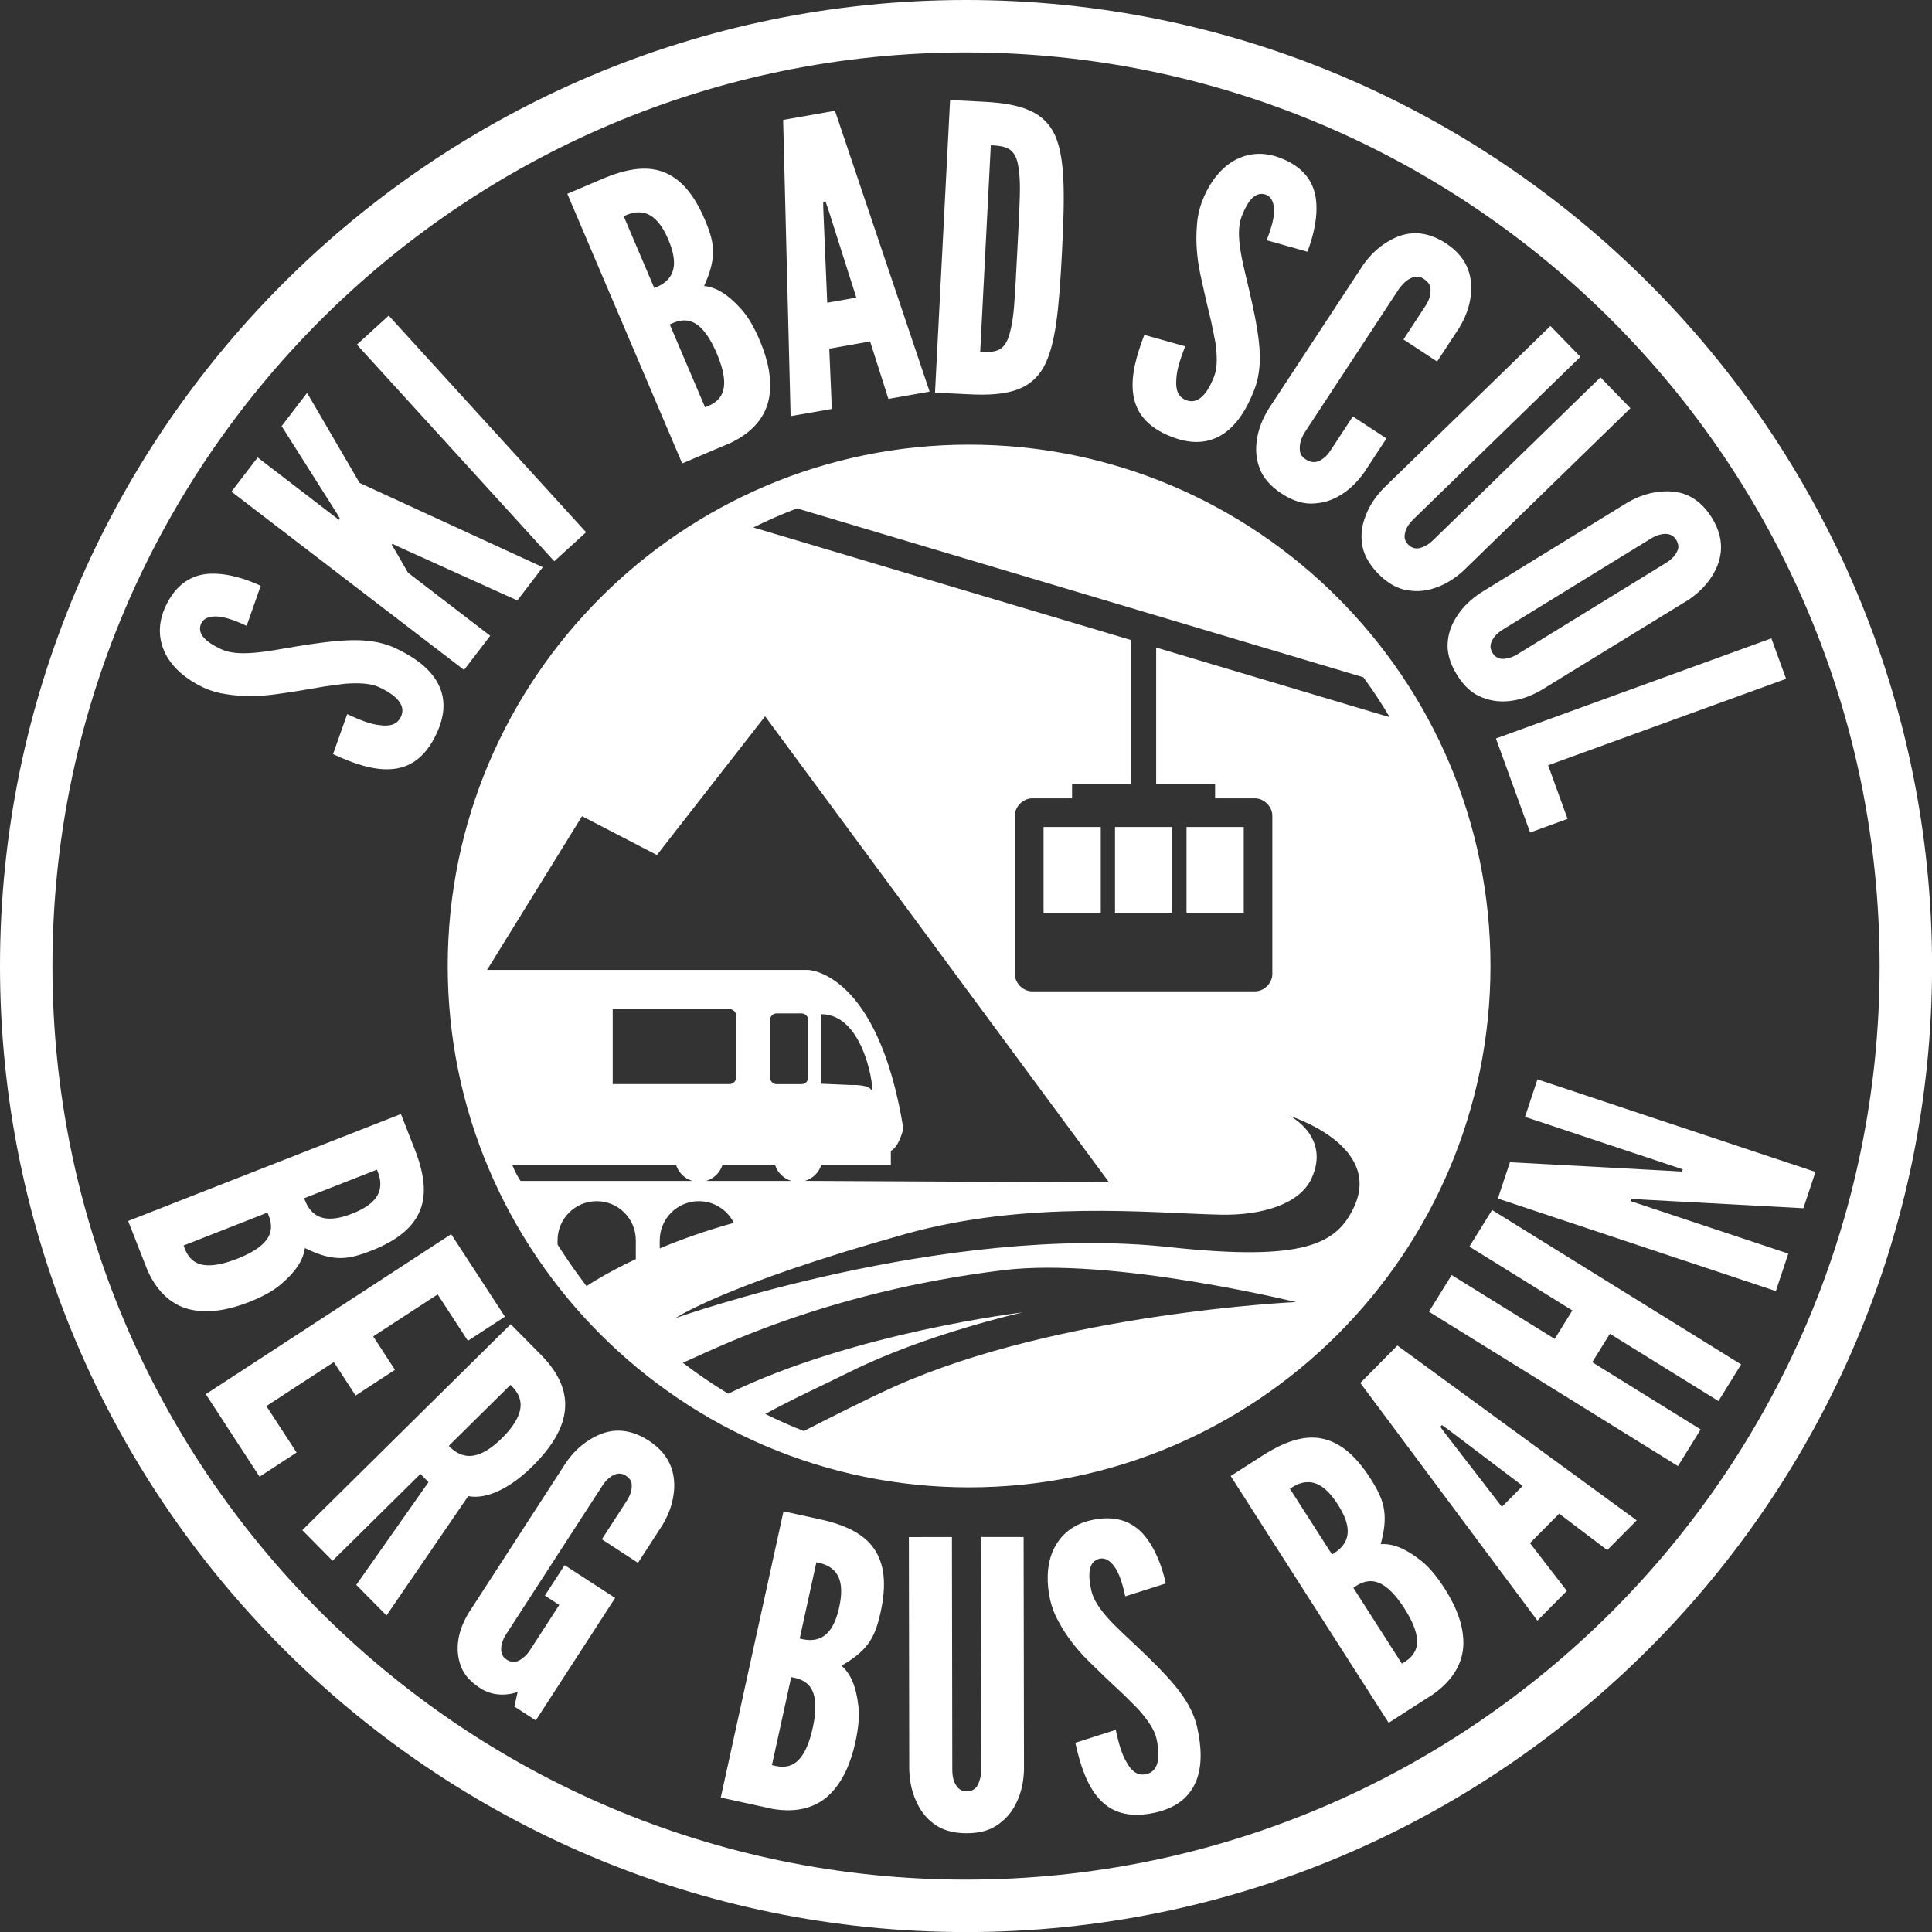<?xml version="1.0" encoding="utf-8"?>
<!-- Generator: Adobe Illustrator 25.4.1, SVG Export Plug-In . SVG Version: 6.00 Build 0)  -->
<svg version="1.1" id="Ebene_1" xmlns="http://www.w3.org/2000/svg" xmlns:xlink="http://www.w3.org/1999/xlink" x="0px" y="0px"
	 viewBox="0 0 315.01 315.01" style="enable-background:new 0 0 315.01 315.01;" xml:space="preserve">
<rect x="0" y="0" width="315.01" height="315.01" fill="#333333" stroke="none"/>
<style type="text/css">
	.st0{fill:#FFFFFF;}
	.st1{fill:none;}
</style>
<g>
	<path class="st0" d="M157.51,0C70.66,0,0,70.66,0,157.51s70.66,157.51,157.51,157.51s157.51-70.66,157.51-157.51S244.36,0,157.51,0
		z M306.47,157.51c0,82.14-66.82,148.96-148.96,148.96S8.55,239.64,8.55,157.51C8.55,75.37,75.37,8.55,157.51,8.55
		S306.47,75.37,306.47,157.51z"/>
	<g>
		<g>
			<rect x="181.8" y="134.84" class="st0" width="9.33" height="13.99"/>
			<rect x="170.15" y="134.84" class="st0" width="9.33" height="13.99"/>
			<rect x="193.46" y="134.84" class="st0" width="9.33" height="13.99"/>
		</g>
		<g>
			<path class="st1" d="M131.8,175.66v-9.32c0-0.61-0.5-1.11-1.11-1.11h-4.03c-0.61,0-1.11,0.5-1.11,1.11v9.32
				c0,0.61,0.5,1.11,1.11,1.11h4.03C131.3,176.77,131.8,176.27,131.8,175.66z"/>
			<path class="st1" d="M184.43,127.84c-3.54,0-6.08,0-9.62,0c0,0.78,0,1.56,0,2.33h-6.57c-1.44,0.04-2.72,1.32-2.76,2.76
				c0,8.64,0.01,17.28,0,25.91c0.02,1.46,1.31,2.76,2.77,2.8h36.44c1.43-0.04,2.7-1.29,2.77-2.71v-26
				c-0.05-1.44-1.32-2.72-2.76-2.76c-2.19,0-4.37,0-6.57,0c0-0.77,0.01-1.55,0-2.33h-9.61c0-7.24-0.01-14.95,0-22.26l38.08,11.36
				c-1.33-2.24-2.75-4.43-4.29-6.51l-92.35-27.54c-2.44,0.92-4.81,1.96-7.12,3.11l61.6,18.37V127.84z"/>
			<path class="st1" d="M142.1,177.74c0.56,0.97-0.88-12.44-8.22-12.37v11.33l4.96,0.21C138.84,176.91,141.54,176.77,142.1,177.74z"
				/>
			<path class="st1" d="M147.3,184c0,0-0.64,2.93-2.04,3.66v2.3h-11.34c-0.41,1.24-1.41,2.21-2.66,2.58l49.59,0.25l-56.09-76
				l-17.64,22.62l-12.21-6.33l-15.48,25.06h52.31C131.72,158.14,143.13,158.28,147.3,184z"/>
			<path class="st1" d="M126.38,189.97h-8.59c-0.41,1.24-1.4,2.21-2.66,2.58h13.91C127.78,192.18,126.79,191.21,126.38,189.97z"/>
			<path class="st1" d="M120.04,175.66v-10.01c0-0.61-0.5-1.11-1.11-1.11H99.9v12.24h19.03
				C119.55,176.77,120.04,176.27,120.04,175.66z"/>
			<path class="st1" d="M113.95,195.85c-3.52,0-6.38,2.85-6.38,6.38v1.32c3.39-1.42,7.44-2.88,12.08-4.17
				C118.6,197.29,116.45,195.85,113.95,195.85z"/>
			<path class="st1" d="M97.3,195.85c-3.52,0-6.38,2.85-6.38,6.38v0.7c2.66,4.17,4.73,6.77,4.73,6.77s2.84-1.95,8.03-4.41v-3.06
				C103.67,198.71,100.82,195.85,97.3,195.85z"/>
			<path class="st1" d="M110.25,189.97H83.53c0.41,1.01,0.86,1.87,1.34,2.58h28.04C111.65,192.18,110.66,191.21,110.25,189.97z"/>
			<path class="st0" d="M158,72.5C111.13,72.5,73,110.64,73,157.51c0,46.88,38.13,85,85.01,85c46.87,0,85.01-38.13,85.01-85
				C243.02,110.64,204.88,72.5,158,72.5z M129.95,82.89l92.35,27.54c1.54,2.09,2.96,4.27,4.29,6.51l-38.08-11.36
				c-0.01,7.3,0,15.02,0,22.26h9.61c0.01,0.78,0,1.56,0,2.33c2.19,0,4.38,0,6.57,0c1.44,0.04,2.71,1.32,2.76,2.76v26
				c-0.07,1.42-1.34,2.67-2.77,2.71h-36.44c-1.46-0.04-2.75-1.34-2.77-2.8c0.01-8.64,0-17.27,0-25.91c0.04-1.44,1.32-2.71,2.76-2.76
				h6.57c0-0.77,0-1.55,0-2.33c3.54,0,6.08,0,9.62,0v-23.48L122.83,86C125.15,84.85,127.52,83.81,129.95,82.89z M94.9,133.08
				l12.21,6.33l17.64-22.62l56.09,76l-49.59-0.25c1.25-0.37,2.25-1.34,2.66-2.58h11.34v-2.3c1.4-0.73,2.04-3.66,2.04-3.66
				c-4.17-25.72-15.57-25.86-15.57-25.86H79.42L94.9,133.08z M117.79,189.97h8.59c0.41,1.24,1.4,2.21,2.66,2.58h-13.91
				C116.38,192.18,117.38,191.21,117.79,189.97z M99.9,176.77v-12.24h19.03c0.61,0,1.11,0.5,1.11,1.11v10.01
				c0,0.61-0.5,1.11-1.11,1.11H99.9z M126.65,176.77c-0.61,0-1.11-0.5-1.11-1.11v-9.32c0-0.61,0.5-1.11,1.11-1.11h4.03
				c0.61,0,1.11,0.5,1.11,1.11v9.32c0,0.61-0.5,1.11-1.11,1.11H126.65z M133.88,176.7v-11.33c7.34-0.07,8.79,13.35,8.22,12.37
				c-0.57-0.97-3.26-0.83-3.26-0.83L133.88,176.7z M83.53,189.97h26.71c0.41,1.24,1.4,2.21,2.66,2.58H84.87
				C84.39,191.84,83.95,190.98,83.53,189.97z M103.67,205.29c-5.19,2.45-8.03,4.41-8.03,4.41s-2.06-2.59-4.73-6.77v-0.7
				c0-3.52,2.85-6.38,6.38-6.38c3.52,0,6.38,2.85,6.38,6.38V205.29z M107.57,202.23c0-3.52,2.85-6.38,6.38-6.38
				c2.5,0,4.65,1.44,5.7,3.53c-4.64,1.29-8.69,2.75-12.08,4.17V202.23z M145.78,226.11c-4.29,1.92-11.01,5.32-14.72,7.22
				c-2.14-0.83-4.23-1.77-6.28-2.78c4.63-2.55,9.19-4.58,13.83-6.89c12.5-6.21,28.12-9.67,28.12-9.67s-27.39,3.23-48,13.25
				c-2.56-1.55-5.03-3.23-7.4-5.05c3.97-1.6,22.46-11.45,52.24-15.09c17.74-2.17,47.73,5.2,47.73,5.2S172.55,214.07,145.78,226.11z
				 M220.75,196.85c-2.81,5.95-7.99,8.88-30.07,6.49c-36.8-3.99-80.55,11.58-80.55,11.58s7.97-5.45,37.46-13.71
				c19.95-5.59,40.13-3.41,51.38-3.16c6.93,0.15,12.95-1.78,14.86-5.88c3.16-6.81-3.49-10.2-3.49-10.2S225.52,186.73,220.75,196.85z
				"/>
		</g>
	</g>
</g>
<g>
	<g>
		<g>
			<path class="st0" d="M20.89,199.08l44.48-17.44l2.25,5.75c1.52,3.87,1.98,7.18,0.89,9.92c-1.09,2.73-3.59,4.9-8.01,6.63
				c-2.12,0.83-3.76,1.27-5.48,1.17c-1.71-0.1-3.33-0.65-5.31-1.62c-0.27,1.99-1.49,3.86-3.95,5.95c-1.2,1.03-2.92,1.98-5.16,2.86
				c-3.33,1.3-6.53,1.86-9.42,1.25c-2.89-0.61-5.43-2.62-7.13-6.42L20.89,199.08z M29.93,203.08c0.21,0.54,0.59,1.86,1.81,2.64
				c1.21,0.78,3.3,0.94,6.93-0.48c3.63-1.42,5.05-2.96,5.41-4.36c0.36-1.4-0.26-2.62-0.47-3.17L29.93,203.08z M49.59,195.37
				c0.21,0.54,0.65,1.84,1.81,2.64c1.15,0.8,2.94,1.08,6.02-0.13c3.09-1.21,4.21-2.63,4.51-4c0.3-1.37-0.26-2.62-0.47-3.17
				L49.59,195.37z"/>
			<path class="st0" d="M73.56,201.23l8.77,13.45l-6.04,3.94l-4.93-7.57l-10.51,6.85l3.55,5.45l-6.42,4.19l-3.55-5.45l-11,7.17
				l4.93,7.57l-6.04,3.94l-8.77-13.45L73.56,201.23z"/>
			<path class="st0" d="M58.09,258.41l11.78-16.75l-1.32-1.34l-14.33,14.16l-4.93-4.99l33.98-33.58l4.93,4.99
				c5.89,5.96,5.03,11.84-1.4,18.19c-3.37,3.33-7.29,5.47-10.46,4.85L63.02,263.4L58.09,258.41z M73.17,235.75
				c0.69,0.69,1.69,1.53,3.07,1.63c1.38,0.1,3.22-0.53,5.62-2.91c2.4-2.38,3.11-4.25,3.02-5.63c-0.08-1.38-0.95-2.35-1.64-3.04
				L73.17,235.75z"/>
			<path class="st0" d="M98.13,250.98l3.99-6.16c0.71-1.09,0.98-2,0.86-3c-0.1-0.45-0.43-0.9-0.92-1.21
				c-1.04-0.67-2.02-0.23-2.7,0.34c-0.45,0.33-0.82,0.79-1.17,1.33l-15.62,24.11c-0.74,1.15-0.96,2.09-0.81,3.04
				c0.1,0.45,0.37,0.86,0.86,1.18c1.04,0.67,1.95,0.33,2.7-0.34c0.41-0.28,0.78-0.73,1.17-1.33l4.7-7.26l-2.35-1.52l3.22-4.96
				l8.24,5.34l-12.94,19.97l-3.49-2.26l0.53-2.37c-1.97,0.66-4.19,0.61-6.1-0.62c-1.91-1.24-2.9-2.58-3.32-4.09
				c-0.45-1.45-0.44-2.91-0.16-4.29c0.32-1.57,1.06-3.19,2.17-4.79l15.3-23.62c1.08-1.55,2.36-2.81,3.77-3.67
				c1.2-0.77,2.61-1.4,4.24-1.52c1.62-0.11,3.5,0.33,5.47,1.61c1.96,1.27,3.08,2.77,3.65,4.3c0.56,1.53,0.62,3.11,0.4,4.52
				c-0.21,1.64-0.84,3.33-1.81,4.95l-3.99,6.16L98.13,250.98z"/>
			<path class="st0" d="M117.52,293.09l10.23-46.67l6.03,1.32c4.06,0.89,7.07,2.35,8.74,4.78c1.66,2.43,2.08,5.71,1.06,10.35
				c-0.49,2.22-1.04,3.83-2.07,5.2c-1.03,1.37-2.39,2.4-4.3,3.52c1.5,1.33,2.39,3.38,2.75,6.59c0.19,1.57,0.02,3.53-0.49,5.88
				c-0.77,3.49-2.08,6.46-4.2,8.53c-2.12,2.07-5.2,3.05-9.3,2.35L117.52,293.09z M125.86,287.8c0.57,0.12,1.88,0.54,3.2-0.03
				c1.32-0.58,2.62-2.22,3.45-6.03c0.84-3.81,0.35-5.85-0.61-6.92c-0.96-1.08-2.32-1.24-2.89-1.37L125.86,287.8z M130.39,267.17
				c0.57,0.12,1.89,0.48,3.2-0.03c1.31-0.51,2.53-1.84,3.24-5.08c0.71-3.24,0.16-4.96-0.82-5.97c-0.98-1.01-2.32-1.24-2.9-1.37
				L130.39,267.17z"/>
			<path class="st0" d="M166.9,250.61l0.06,37.96c-0.06,1.95-0.45,3.71-1.16,5.2c-0.58,1.3-1.49,2.54-2.79,3.51
				c-1.3,1.04-3.05,1.63-5.39,1.63c-2.34,0-4.16-0.58-5.46-1.62c-1.3-0.97-2.15-2.21-2.73-3.51c-0.72-1.49-1.11-3.25-1.18-5.2
				l-0.06-37.96l7.02-0.01l0.06,37.96c0,1.37,0.33,2.27,0.98,2.99c0.33,0.32,0.78,0.52,1.37,0.52c1.24,0,1.82-0.78,2.08-1.76
				c0.19-0.46,0.26-1.04,0.26-1.76l-0.06-37.96L166.9,250.61z"/>
			<path class="st0" d="M183.47,260.28c-0.33-1.52-0.77-3.22-1.51-4.46c-0.72-1.17-1.62-1.91-2.7-1.67
				c-1.76,0.45-1.93,2.42-1.33,5.15c0.35,1.59,1.41,3.08,2.81,4.64c1.41,1.55,3.14,3.1,4.91,4.78c2.1,2,4.22,4.07,5.94,6.15
				c1.72,2.08,3.08,4.32,3.63,6.86c0.68,3.11,0.82,6.14-0.17,8.62c-0.99,2.48-3.03,4.39-6.77,5.21c-4.38,0.96-7.22-0.15-9.17-2.38
				c-1.96-2.23-3.01-5.53-3.78-9.02l6.59-2.11c0.43,1.97,0.93,3.92,1.76,5.27c0.78,1.43,1.76,2.28,3.22,1.95
				c2.03-0.45,2.32-2.77,1.67-5.76c-0.33-1.52-1.49-3.13-2.91-4.75c-0.77-0.76-1.55-1.59-2.39-2.4c-1.75-1.61-3.68-3.45-5.72-5.46
				c-2.04-2.01-3.71-4.18-4.95-6.5c-0.64-1.12-1.11-2.35-1.39-3.62c-0.56-2.54-0.59-5.4,0.42-7.81c1.01-2.35,2.92-4.3,6.14-5.07
				c4.11-0.97,6.9,0.21,8.78,2.4c1.89,2.25,2.96,5.27,3.53,7.88L183.47,260.28z"/>
			<path class="st0" d="M226.42,280.9l-25.76-40.24l5.2-3.33c3.5-2.24,6.66-3.34,9.55-2.8c2.89,0.54,5.51,2.57,8.06,6.57
				c1.23,1.92,1.97,3.45,2.21,5.14c0.24,1.7,0.01,3.39-0.55,5.53c2-0.12,4.08,0.71,6.6,2.72c1.24,0.98,2.51,2.48,3.81,4.51
				c1.93,3.01,3.1,6.04,3.06,9c-0.04,2.96-1.52,5.83-4.92,8.24L226.42,280.9z M217.19,253.46c0.49-0.32,1.68-1,2.24-2.28
				c0.57-1.29,0.49-3.09-1.3-5.88c-1.79-2.79-3.39-3.62-4.8-3.64c-1.41-0.03-2.52,0.76-3.01,1.08L217.19,253.46z M228.58,271.26
				c0.49-0.32,1.71-0.94,2.24-2.28c0.53-1.34,0.28-3.42-1.82-6.71c-2.1-3.28-3.88-4.38-5.33-4.46c-1.44-0.08-2.52,0.76-3.01,1.08
				L228.58,271.26z"/>
			<path class="st0" d="M250.67,264.24l-28.87-38.75l6.04-6.1l39.02,28.5l-4.8,4.85l-7.84-5.94l-4.76,4.8l6.01,7.79L250.67,264.24z
				 M236.13,233.09l-1.02-0.73l-0.27,0.28l0.74,1.01l9.3,12.04l3.39-3.42L236.13,233.09z"/>
			<path class="st0" d="M262.49,217.47l-2.88,4.64l17.68,10.96l-3.7,5.97l-40.6-25.17l3.7-5.97l16.8,10.41l2.88-4.64l-16.79-10.41
				l3.7-5.97l40.61,25.18l-3.7,5.97L262.49,217.47z"/>
			<path class="st0" d="M268.26,195.61l-2.28-0.14l-0.12,0.37l25.72,8.56l-2.03,6.11l-45.33-15.09l1.97-5.92l25.78,1.39l2.28,0.14
				l0.12-0.37l-25.72-8.56l2.03-6.11l45.33,15.09l-1.97,5.92L268.26,195.61z"/>
		</g>
	</g>
	<g>
		<g>
			<path class="st0" d="M40.21,102.04c-1.42-0.66-3.04-1.33-4.46-1.5c-1.37-0.13-2.5,0.13-2.96,1.14c-0.71,1.68,0.76,3,3.29,4.18
				c1.47,0.68,3.31,0.74,5.4,0.57s4.37-0.62,6.77-1.02c2.87-0.46,5.79-0.9,8.49-1.01c2.7-0.11,5.3,0.16,7.66,1.25
				c2.89,1.34,5.38,3.07,6.76,5.35s1.66,5.07,0.05,8.55c-1.88,4.07-4.48,5.66-7.44,5.86c-2.96,0.21-6.22-0.95-9.47-2.45l2.31-6.52
				c1.83,0.85,3.68,1.63,5.26,1.79c1.61,0.24,2.88-0.03,3.51-1.38c0.87-1.89-0.8-3.52-3.58-4.81c-1.42-0.66-3.39-0.71-5.54-0.56
				c-1.07,0.15-2.2,0.27-3.36,0.45c-2.34,0.42-4.98,0.85-7.81,1.25c-2.84,0.4-5.57,0.43-8.17,0.01c-1.28-0.17-2.55-0.53-3.73-1.08
				c-2.36-1.09-4.65-2.8-5.97-5.06c-1.26-2.23-1.66-4.92-0.33-7.96c1.72-3.86,4.35-5.36,7.22-5.54c2.93-0.15,5.99,0.84,8.4,1.96
				L40.21,102.04z"/>
			<path class="st0" d="M42.01,74.59l13.25,10.17l0.16-0.21L55,83.82l-9.08-14.34l4.15-5.42l8.56,14.68L88.5,92.48l-4.15,5.42
				L64.88,89.1l-0.89-0.44l-0.12,0.15l0.54,0.9l2.11,3.66l13.41,10.29l-4.27,5.57L37.74,80.16L42.01,74.59z"/>
			<path class="st0" d="M58.19,56.19l5.19-4.73l32.18,35.32l-5.19,4.73L58.19,56.19z"/>
			<path class="st0" d="M111.23,75.56L92.5,31.6l5.68-2.42c3.83-1.63,7.12-2.19,9.89-1.17c2.76,1.01,5,3.45,6.86,7.82
				c0.89,2.09,1.38,3.72,1.33,5.44c-0.05,1.72-0.55,3.34-1.46,5.36c2,0.21,3.91,1.37,6.06,3.78c1.06,1.17,2.07,2.86,3.01,5.08
				c1.4,3.29,2.05,6.47,1.53,9.38c-0.53,2.91-2.46,5.5-6.21,7.31L111.23,75.56z M106.68,46.97c0.54-0.23,1.82-0.7,2.59-1.88
				s1-2.97-0.3-6.02c-1.3-3.05-2.75-4.13-4.13-4.39c-1.38-0.26-2.61,0.34-3.15,0.57L106.68,46.97z M114.96,66.41
				c0.54-0.23,1.85-0.65,2.59-1.88c0.75-1.24,0.84-3.33-0.69-6.92c-1.53-3.59-3.11-4.97-4.51-5.28c-1.41-0.32-2.61,0.34-3.15,0.57
				L114.96,66.41z"/>
			<path class="st0" d="M128.91,67.85l-1.22-48.3l8.45-1.49l15.43,45.79l-6.72,1.19l-2.98-9.37l-6.66,1.18l0.42,9.83L128.91,67.85z
				 M135.01,34.02l-0.41-1.18l-0.38,0.07l0.02,1.25l0.64,15.2l4.74-0.84L135.01,34.02z"/>
			<path class="st0" d="M152.45,64.02l2.46-47.71l5.52,0.28c6.49,0.33,9.93,1.81,11.62,5.54c1.63,3.73,1.58,9.71,1.1,19.06
				s-1.04,15.24-3.05,18.78c-2.07,3.54-5.64,4.66-12.13,4.32L152.45,64.02z M159.82,57.37c2.4,0.12,3.78-0.07,4.61-2.37
				c0.38-1.09,0.73-2.76,0.91-5.03c0.18-2.27,0.34-5.32,0.54-9.22s0.36-6.95,0.41-9.22c0.05-2.21-0.12-3.91-0.39-5.09
				c-0.6-2.31-1.95-2.64-4.35-2.76L159.82,57.37z"/>
			<path class="st0" d="M206.53,39.17c0.56-1.46,1.13-3.12,1.2-4.55c0.04-1.38-0.3-2.48-1.33-2.88c-1.72-0.59-2.95,0.96-3.95,3.56
				c-0.58,1.52-0.52,3.35-0.21,5.42c0.32,2.07,0.91,4.32,1.46,6.69c0.65,2.83,1.28,5.72,1.57,8.4s0.19,5.3-0.75,7.72
				c-1.14,2.97-2.71,5.58-4.89,7.1c-2.19,1.52-4.95,1.99-8.53,0.62c-4.19-1.61-5.94-4.1-6.34-7.04c-0.4-2.94,0.54-6.27,1.82-9.61
				l6.66,1.87c-0.72,1.88-1.39,3.78-1.44,5.37c-0.14,1.62,0.22,2.87,1.61,3.41c1.94,0.75,3.46-1.03,4.56-3.89
				c0.56-1.46,0.49-3.43,0.19-5.57c-0.22-1.06-0.41-2.18-0.67-3.32c-0.57-2.31-1.17-4.91-1.77-7.71c-0.59-2.8-0.79-5.53-0.55-8.15
				c0.08-1.29,0.37-2.58,0.83-3.79c0.93-2.43,2.48-4.82,4.65-6.29c2.14-1.4,4.8-1.98,7.92-0.85c3.97,1.46,5.64,3.98,6,6.84
				c0.34,2.92-0.44,6.03-1.4,8.52L206.53,39.17z"/>
			<path class="st0" d="M226.06,71.49l-3.6,5.49c-1.12,1.59-2.41,2.85-3.83,3.7c-1.2,0.77-2.64,1.3-4.26,1.4
				c-1.66,0.16-3.45-0.32-5.4-1.6c-1.96-1.28-3.16-2.77-3.67-4.35c-0.55-1.53-0.58-3.02-0.36-4.43c0.22-1.64,0.86-3.32,1.88-4.99
				l15.45-23.53c1.09-1.54,2.38-2.79,3.8-3.65c1.2-0.77,2.62-1.39,4.24-1.49s3.5,0.35,5.46,1.64s3.07,2.79,3.62,4.32
				c0.55,1.53,0.6,3.11,0.37,4.52c-0.22,1.64-0.86,3.32-1.84,4.94l-3.6,5.49l-5.49-3.6l3.6-5.49c0.71-1.09,0.94-2.03,0.77-3.07
				c-0.09-0.45-0.47-0.93-1.07-1.33c-1.03-0.68-2.02-0.24-2.76,0.29c-0.45,0.33-0.82,0.78-1.23,1.29l-15.45,23.53
				c-0.7,1.18-0.87,2.15-0.72,3.11c0.09,0.45,0.37,0.86,0.86,1.18c1.25,0.82,2.17,0.49,2.97-0.15c0.41-0.27,0.79-0.73,1.18-1.32
				l3.6-5.49L226.06,71.49z"/>
			<path class="st0" d="M265.84,66.56l-27.21,26.47c-1.44,1.31-2.97,2.26-4.54,2.79c-1.34,0.49-2.86,0.7-4.46,0.44
				c-1.65-0.21-3.29-1.06-4.93-2.73c-1.63-1.68-2.48-3.39-2.64-5.05c-0.21-1.61,0.09-3.08,0.61-4.4c0.57-1.55,1.56-3.06,2.91-4.46
				l27.21-26.47l4.89,5.03l-27.21,26.47c-0.98,0.95-1.4,1.82-1.46,2.78c-0.01,0.46,0.17,0.92,0.58,1.34
				c0.86,0.88,1.83,0.76,2.71,0.27c0.46-0.18,0.93-0.54,1.44-1.04l27.21-26.47L265.84,66.56z"/>
			<path class="st0" d="M251.24,112.56c-1.7,0.97-3.39,1.55-5.04,1.73c-1.41,0.18-2.94,0.05-4.45-0.54
				c-1.57-0.56-2.98-1.75-4.21-3.74c-1.22-1.99-1.68-3.85-1.47-5.5c0.15-1.62,0.76-2.98,1.56-4.16c0.9-1.39,2.19-2.64,3.82-3.72
				l23.98-14.74c1.64-0.93,3.34-1.52,4.99-1.69c1.41-0.18,2.96-0.14,4.48,0.45c1.51,0.6,3.02,1.81,4.24,3.8
				c1.22,1.99,1.59,3.83,1.44,5.45c-0.15,1.62-0.78,3.07-1.58,4.25c-0.9,1.39-2.19,2.64-3.76,3.69L251.24,112.56z M271.54,91.84
				c1.11-0.68,1.75-1.38,2.07-2.34c0.11-0.45,0-0.99-0.31-1.49c-0.65-1.05-1.73-1.07-2.58-0.85c-0.54,0.11-1.08,0.36-1.63,0.7
				l-23.98,14.74c-1.16,0.71-1.77,1.47-2.04,2.4c-0.11,0.45-0.03,0.94,0.27,1.44c0.65,1.05,1.62,1.14,2.58,0.85
				c0.49-0.07,1.02-0.32,1.63-0.7L271.54,91.84z"/>
			<path class="st0" d="M288.82,104.08l2.4,6.6l-38.8,14.1l3.17,8.74l-6.11,2.22l-5.57-15.33L288.82,104.08z"/>
		</g>
	</g>
</g>
</svg>
